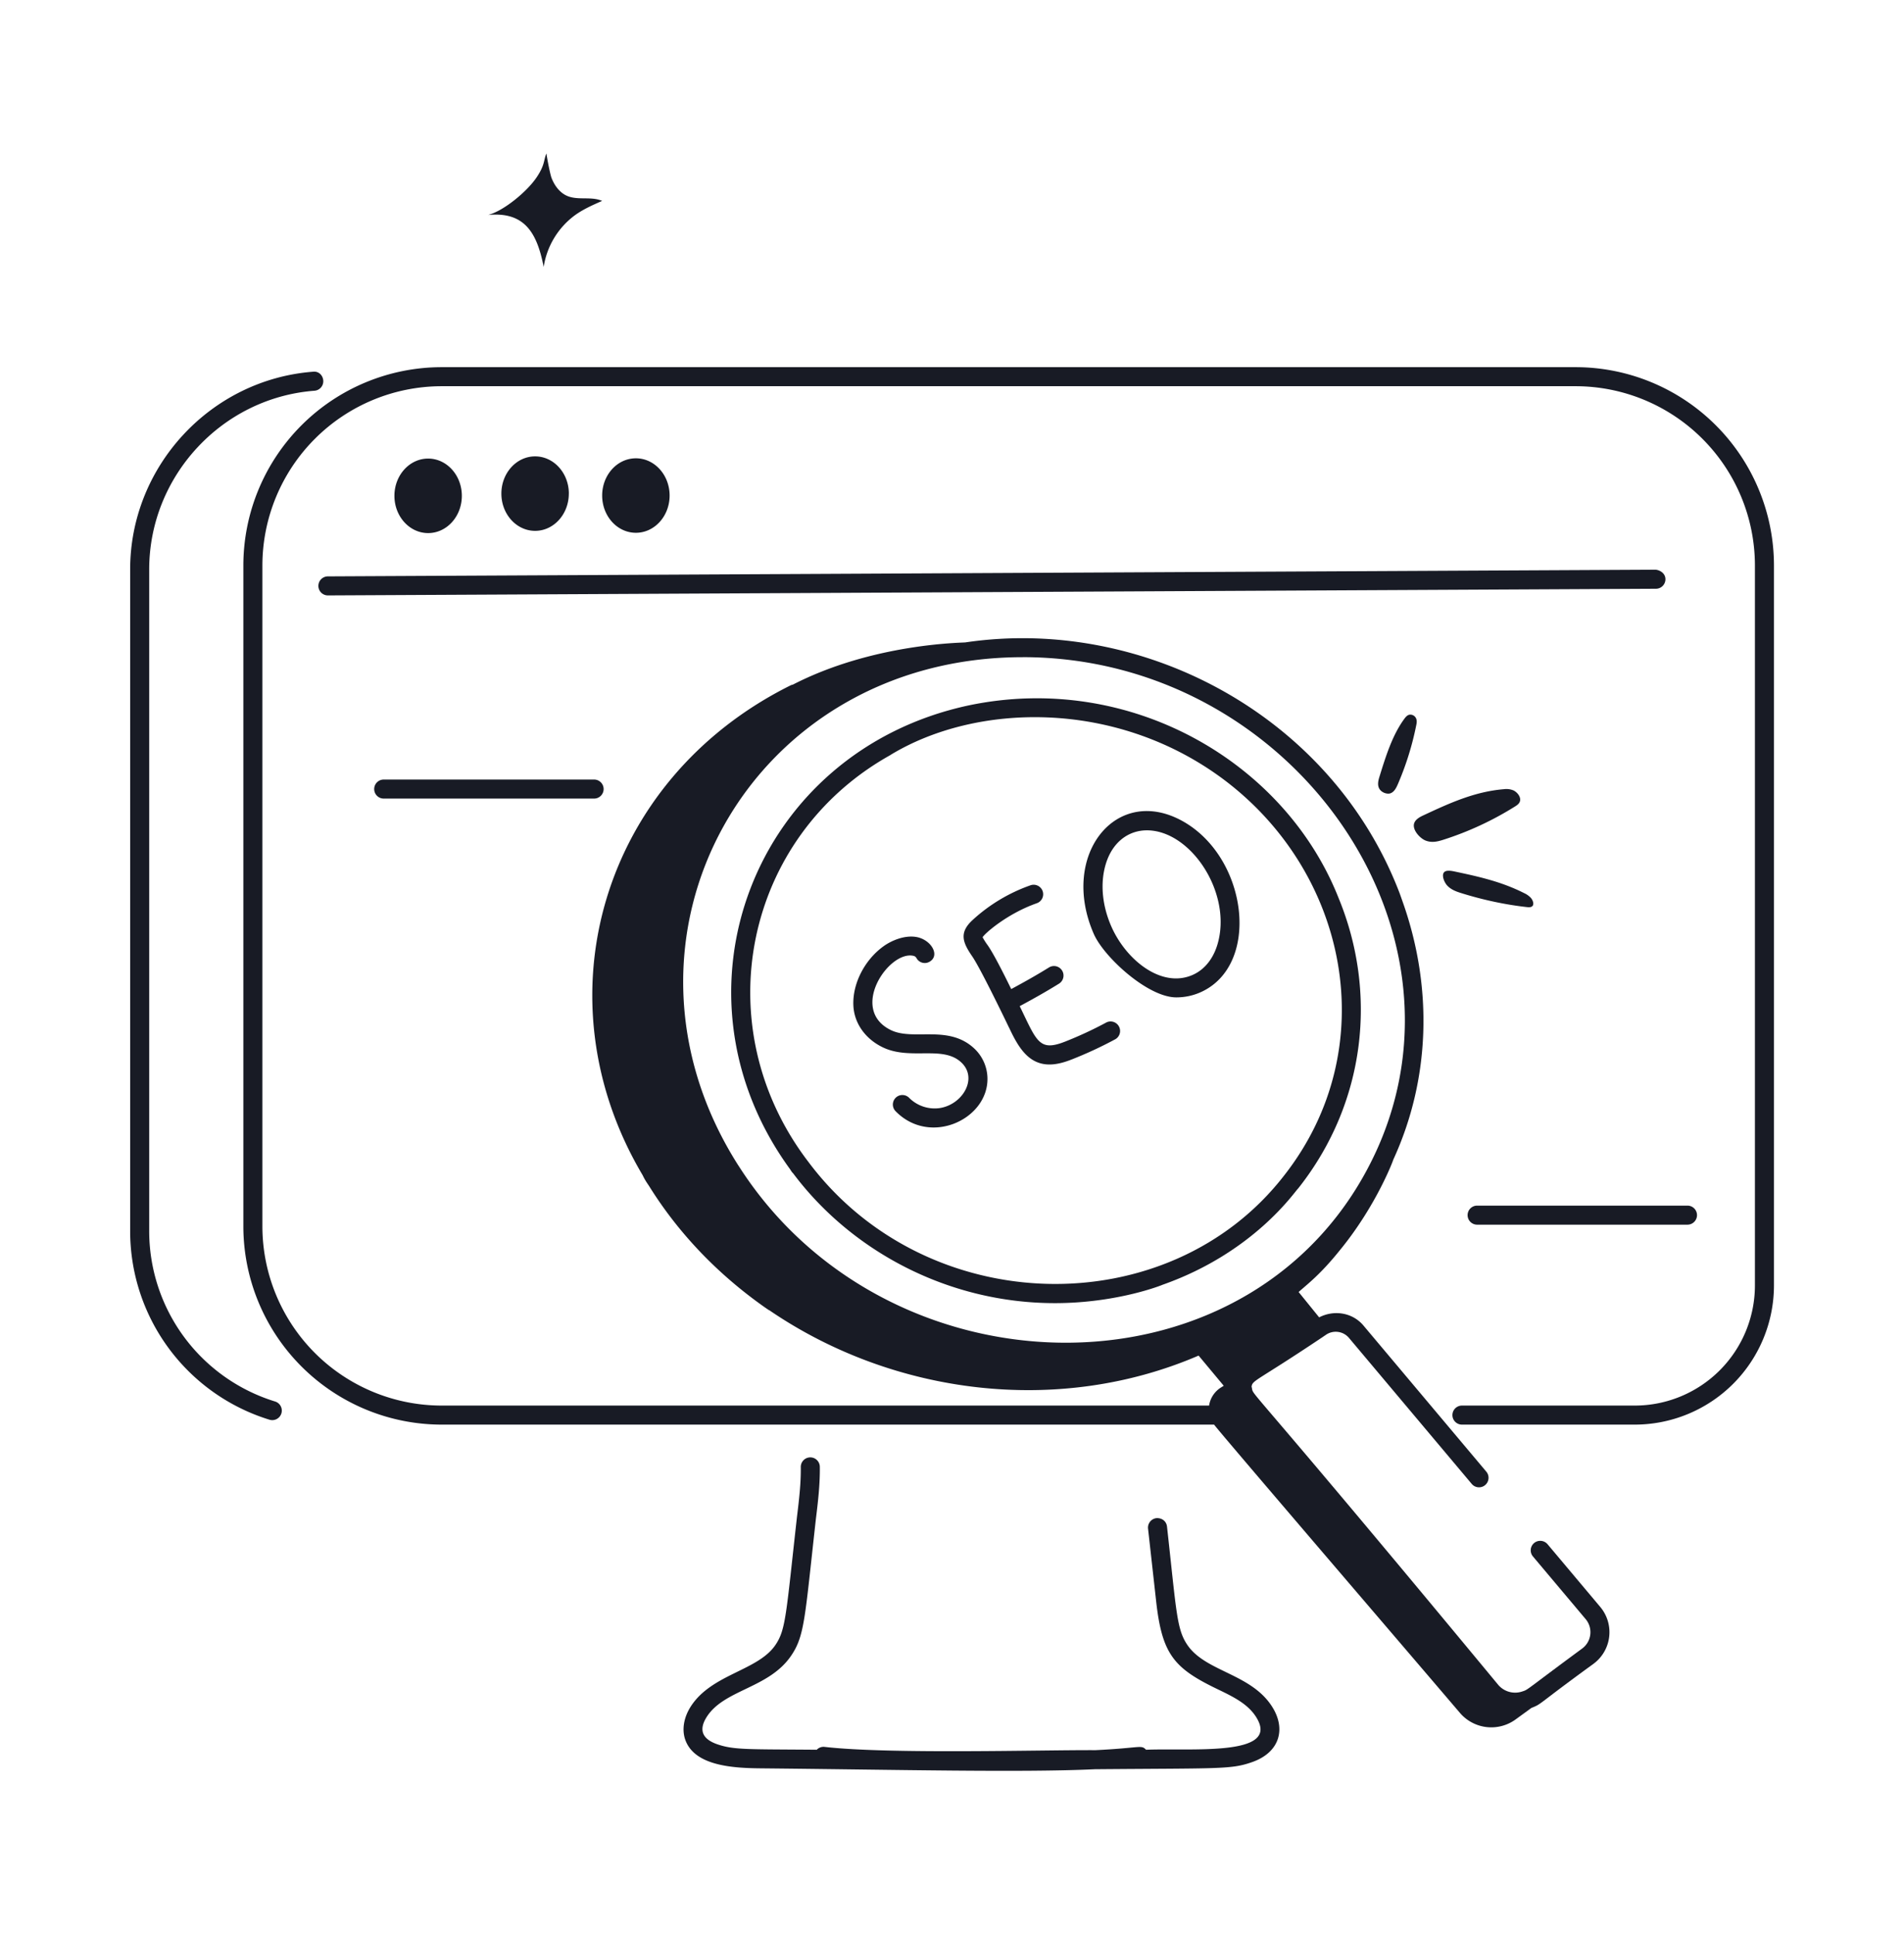 <svg xmlns="http://www.w3.org/2000/svg" fill="none" viewBox="0 0 64 65"><path d="M26.591 55.648c.458-.67.461-1.26.833-4.59.07-.572.141-1.162.133-1.762a.32.32 0 0 0-.32-.316h-.004a.32.32 0 0 0-.316.325c.007.557-.058 1.1-.128 1.675-.37 3.311-.374 3.79-.726 4.307-.594.872-2.148.97-2.85 2.075-.23.365-.296.765-.182 1.099.308.895 1.623.962 2.56.97 4.605.045 8.785.144 11.214.03 4.211-.036 4.57.01 5.281-.239.933-.326 1.147-1.118.676-1.86-.705-1.116-2.234-1.174-2.848-2.075-.363-.532-.367-1.096-.687-3.982-.02-.175-.164-.293-.354-.283a.321.321 0 0 0-.283.354l.27 2.421c.198 1.796.59 2.263 2.06 2.971.525.253 1.02.492 1.301.936.85 1.343-2.153 1.041-3.698 1.102-.17-.176-.165-.06-1.7.014-1.798-.011-6.93.14-9.107-.11a.314.314 0 0 0-.262.096c-2.309-.02-2.783.011-3.352-.187-.484-.171-.63-.468-.348-.914.587-.927 2.088-.958 2.837-2.057Z" fill="#181B25"/><path d="M52.965 12.34H14.844a6.671 6.671 0 0 0-6.664 6.664v22.212a6.671 6.671 0 0 0 6.664 6.663H40.81c.17.24 5.96 6.988 8.262 9.687a1.388 1.388 0 0 0 1.884.213l.52-.378c.372-.149.137-.066 2.085-1.482a1.32 1.32 0 0 0 .226-1.916l-1.769-2.105a.323.323 0 0 0-.45-.04.32.32 0 0 0-.04.452l1.77 2.104a.683.683 0 0 1-.118.992c-1.908 1.405-1.81 1.379-2.002 1.438a.746.746 0 0 1-.816-.217c-8.965-10.828-8.172-9.592-8.292-10.024.03-.224.154-.17 2.365-1.651l.002-.001.004-.003.135-.092a.582.582 0 0 1 .762.102l4.132 4.914a.32.32 0 0 0 .49-.412l-4.133-4.915c-.367-.433-.982-.53-1.486-.271l-.69-.852c.318-.282.733-.593 1.369-1.383 1.273-1.544 1.85-3.145 1.811-3.06 1.237-2.687 1.349-5.771.313-8.684l-.093-.263c-2.26-5.94-8.582-9.333-14.603-8.442-.085.014-3.09.027-5.797 1.419a.296.296 0 0 0-.079.026c-6.335 3.153-8.508 10.502-4.97 16.462.094.199.178.3.23.386.98 1.568 2.288 2.936 3.875 4.054l.088.06a.29.29 0 0 0 .067.04c4.201 2.868 9.752 3.536 14.427 1.522l.845 1.014-.081.051a.873.873 0 0 0-.41.605v.01h-25.8a6.03 6.03 0 0 1-6.023-6.023V19.004a6.03 6.03 0 0 1 6.024-6.024h38.121a6.03 6.03 0 0 1 6.024 6.024v24.2a4.041 4.041 0 0 1-4.037 4.035h-5.811a.32.32 0 0 0 0 .64h5.811a4.682 4.682 0 0 0 4.677-4.675v-24.2a6.671 6.671 0 0 0-6.663-6.664Zm-18.587 9.746c8.921 0 15.383 8.995 11.872 16.625-3.936 8.519-16.311 8.413-21.391.52l-.055-.084c-4.826-7.61.355-17.06 9.574-17.06Z" fill="#181B25"/><path d="M9.057 47.714a.32.32 0 0 0 .19-.612 5.995 5.995 0 0 1-4.232-5.752V19.138c0-3.13 2.44-5.768 5.556-6.006a.32.32 0 0 0 .295-.344c-.014-.175-.155-.319-.343-.295-3.448.265-6.148 3.183-6.148 6.645V41.35a6.634 6.634 0 0 0 4.682 6.364Zm5.334-29.798c.626 0 1.133-.56 1.133-1.252 0-.691-.507-1.252-1.133-1.252s-1.133.56-1.133 1.252c0 .691.507 1.252 1.133 1.252Zm4.73-1.327c0-.69-.508-1.251-1.134-1.251-.626 0-1.134.56-1.134 1.251 0 .692.508 1.252 1.134 1.252.626 0 1.133-.56 1.133-1.252Zm3.387.066c0-.692-.508-1.252-1.133-1.252-.627 0-1.134.56-1.134 1.251 0 .692.507 1.252 1.134 1.252.625 0 1.133-.56 1.133-1.252Zm33.473 2.81c-.001-.176-.15-.294-.322-.318l-44.638.224a.32.32 0 0 0 .002.64h.002l44.637-.224a.32.32 0 0 0 .319-.322ZM18.54 5.983c-.054-.142-.166-.74-.172-.826-.099.22-.043.377-.328.8-.32.479-1.107 1.13-1.63 1.267 1.223-.115 1.641.597 1.865 1.748a2.655 2.655 0 0 1 1.061-1.746c.279-.199.593-.337.904-.474-.372-.163-.821-.007-1.19-.174-.241-.11-.412-.343-.51-.595ZM47.92 28.25c.214.084.414.03.598-.028a10.62 10.62 0 0 0 2.417-1.124c.082-.051.169-.118.163-.236-.006-.121-.115-.246-.226-.298a.62.62 0 0 0-.326-.04c-.987.081-1.85.481-2.698.877-.13.06-.34.165-.324.367.014.197.232.418.395.482Zm1.188 1.763c.742.232 1.483.39 2.21.472.08.01.168.012.206-.052.038-.066 0-.179-.065-.255a.713.713 0 0 0-.23-.163c-.769-.39-1.556-.56-2.332-.725-.12-.025-.314-.062-.374.05-.058.109.026.32.127.426.13.137.3.197.458.247Zm-2.369-3.352c.128-.047.195-.184.252-.316a9.887 9.887 0 0 0 .616-1.982c.016-.076.028-.166-.022-.246a.21.21 0 0 0-.219-.095c-.07.019-.117.076-.16.134-.402.546-.622 1.252-.838 1.948-.033.107-.084.284.004.417.085.13.27.177.367.14ZM26.558 39.297c.031.05.07.111.1.134 1.949 2.605 5.198 4.365 8.803 4.365 2.148 0 3.69-.643 3.605-.613 3.068-1.078 4.44-3.118 4.56-3.23l.047-.059.002-.002c2.233-2.855 2.632-6.528 1.319-9.712-1.814-4.589-7.025-7.603-12.427-6.474-7.234 1.546-10.334 9.656-6.009 15.591Zm14.487-13.164c4.297 3.154 5.465 9.096 2.128 13.362-3.884 5.026-12.028 4.865-16.002-.448-3.472-4.54-2.17-10.926 2.766-13.675l-.001-.002c2.866-1.74 7.505-1.87 11.109.763Z" fill="#181B25"/><path d="M28.685 33.798c.028.584.39 1.104.966 1.39.934.467 2.042-.077 2.67.527.552.53.037 1.405-.73 1.525a1.211 1.211 0 0 1-1.028-.34.32.32 0 1 0-.456.449c1.172 1.192 3.141.25 3.084-1.146a1.403 1.403 0 0 0-.427-.95c-.876-.839-2.061-.256-2.828-.638-1.405-.696-.061-2.67.762-2.492a.15.15 0 0 1 .11.08.317.317 0 0 0 .436.12c.36-.206.07-.721-.41-.826-.408-.085-.866.11-1.138.307-.64.462-1.046 1.264-1.011 1.994Zm5.235.742c.3.641.644 1.236 1.356 1.236.27 0 .536-.085.765-.176a13.44 13.44 0 0 0 1.428-.662.32.32 0 1 0-.303-.563c-.434.233-.892.445-1.36.63-.879.346-.951.003-1.53-1.19.448-.24.893-.49 1.321-.756a.32.32 0 0 0-.338-.544c-.41.255-.839.495-1.268.726-.061-.12-.527-1.09-.785-1.464a2.534 2.534 0 0 1-.177-.275c.03-.091.798-.787 1.822-1.146a.319.319 0 1 0-.212-.603c-.716.25-1.39.654-1.946 1.167-.466.427-.332.758-.014 1.221.265.384 1.04 1.984 1.24 2.4Zm5.618-1.02a2 2 0 0 0 .804-.166c2.04-.893 1.615-4.496-.56-5.74-2.248-1.282-4.18 1.113-3.015 3.776.34.775 1.815 2.13 2.771 2.13Zm-2.41-4.327c.198-.859.782-1.287 1.423-1.287 1.438 0 2.802 1.998 2.411 3.687-.13.567-.442.984-.877 1.174-1.046.457-2.238-.507-2.731-1.634-.285-.65-.365-1.34-.226-1.94Zm-24.23-2.994a.32.32 0 0 0 0 .64h7.072a.32.32 0 0 0 0-.64h-7.072Zm36.433 14.64c0 .176.143.32.32.32h7.071a.32.32 0 0 0 0-.64h-7.071a.32.32 0 0 0-.32.32Z" fill="#181B25"/></svg>